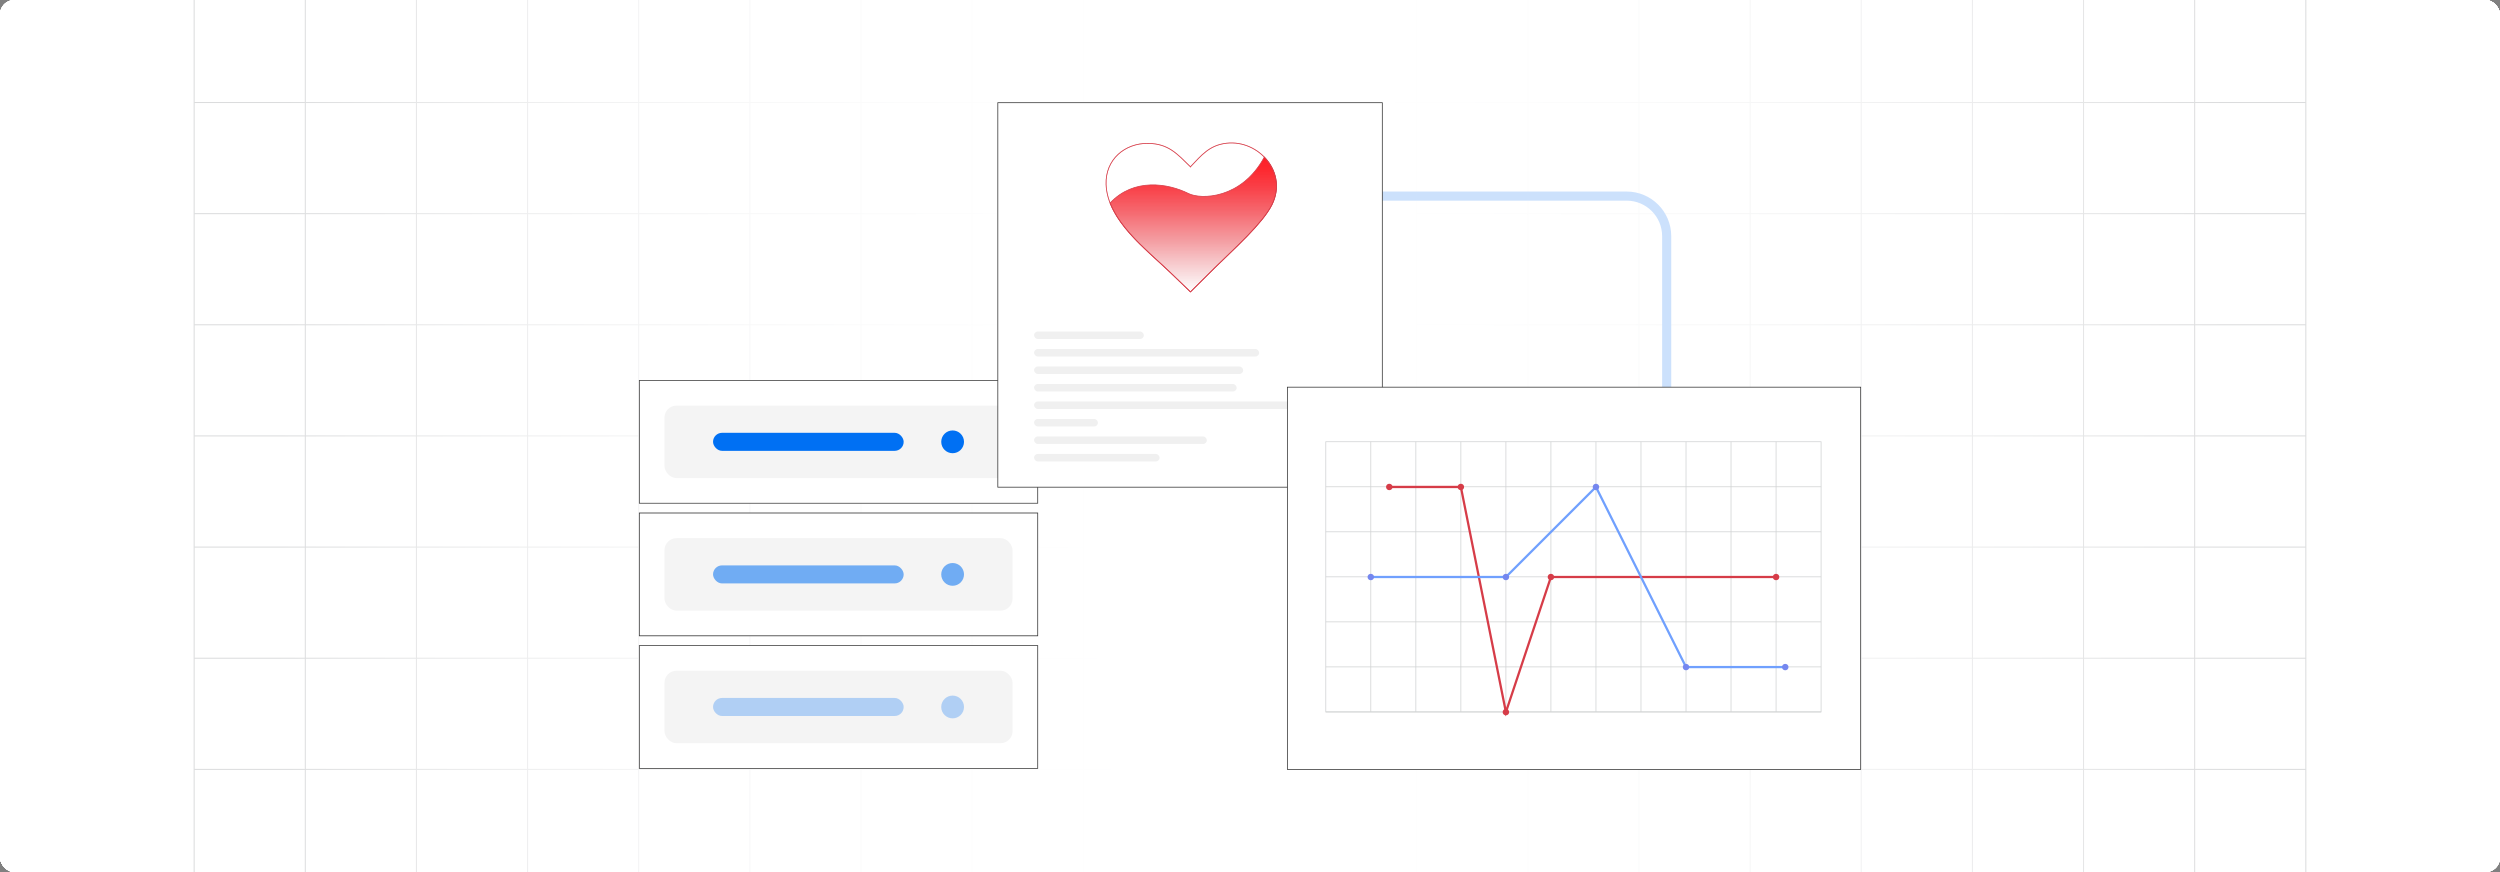 <?xml version="1.0" encoding="UTF-8"?><svg id="Layer_1" xmlns="http://www.w3.org/2000/svg" xmlns:xlink="http://www.w3.org/1999/xlink" viewBox="0 0 860 300"><rect x="0" y="0" width="860" height="300" fill="#808080" stroke="none"/><defs><clipPath id="clippath"><rect y="-.038" width="860" height="300.076" fill="none" stroke-width="0"/></clipPath><clipPath id="clippath-1"><rect y="-.038" width="860" height="300.076" fill="none" stroke-width="0"/></clipPath><linearGradient id="linear-gradient" x1="94.238" y1="149.981" x2="765.762" y2="149.981" gradientUnits="userSpaceOnUse"><stop offset="0" stop-color="#fff" stop-opacity="0"/><stop offset=".039" stop-color="#fff" stop-opacity=".179"/><stop offset=".087" stop-color="#fff" stop-opacity=".369"/><stop offset=".137" stop-color="#fff" stop-opacity=".539"/><stop offset=".189" stop-color="#fff" stop-opacity=".681"/><stop offset=".244" stop-color="#fff" stop-opacity=".797"/><stop offset=".301" stop-color="#fff" stop-opacity=".887"/><stop offset=".363" stop-color="#fff" stop-opacity=".951"/><stop offset=".432" stop-color="#fff" stop-opacity=".988"/><stop offset=".523" stop-color="#fff"/><stop offset=".583" stop-color="#fff" stop-opacity=".984"/><stop offset=".643" stop-color="#fff" stop-opacity=".937"/><stop offset=".703" stop-color="#fff" stop-opacity=".858"/><stop offset=".763" stop-color="#fff" stop-opacity=".747"/><stop offset=".823" stop-color="#fff" stop-opacity=".604"/><stop offset=".883" stop-color="#fff" stop-opacity=".428"/><stop offset=".943" stop-color="#fff" stop-opacity=".225"/><stop offset="1" stop-color="#fff" stop-opacity="0"/></linearGradient><linearGradient id="linear-gradient-2" x1="560.116" y1="165.088" x2="560.116" y2="163.644" gradientUnits="userSpaceOnUse"><stop offset=".001" stop-color="#ff1d25" stop-opacity="0"/><stop offset=".079" stop-color="#f6272d" stop-opacity=".259"/><stop offset=".156" stop-color="#f03034" stop-opacity=".483"/><stop offset=".233" stop-color="#ea383b" stop-opacity=".669"/><stop offset=".307" stop-color="#e53e3f" stop-opacity=".813"/><stop offset=".378" stop-color="#e24243" stop-opacity=".916"/><stop offset=".445" stop-color="#e04545" stop-opacity=".979"/><stop offset=".503" stop-color="#e04646"/><stop offset=".561" stop-color="#e04545" stop-opacity=".979"/><stop offset=".627" stop-color="#e24243" stop-opacity=".917"/><stop offset=".697" stop-color="#e53e3f" stop-opacity=".815"/><stop offset=".77" stop-color="#ea383b" stop-opacity=".672"/><stop offset=".845" stop-color="#ef3135" stop-opacity=".488"/><stop offset=".922" stop-color="#f6272d" stop-opacity=".263"/><stop offset="1" stop-color="#ff1d25" stop-opacity="0"/></linearGradient><linearGradient id="linear-gradient-3" x1="410.492" y1="100.415" x2="410.492" y2="54.047" gradientUnits="userSpaceOnUse"><stop offset="0" stop-color="#d63c48" stop-opacity="0"/><stop offset=".106" stop-color="#db3743" stop-opacity=".136"/><stop offset=".357" stop-color="#e82e38" stop-opacity=".439"/><stop offset=".581" stop-color="#f12630" stop-opacity=".68"/><stop offset=".769" stop-color="#f8212a" stop-opacity=".854"/><stop offset=".915" stop-color="#fd1e26" stop-opacity=".96"/><stop offset="1" stop-color="#ff1d25"/></linearGradient></defs><rect y="0" width="860" height="300" rx="5" ry="5" fill="#fff" stroke-width="0"/><rect y="0" width="860" height="300" rx="5" ry="5" fill="#fff" stroke-width="0"/><rect y="0" width="860" height="300" rx="5" ry="5" fill="#fff" stroke-width="0"/><rect y="0" width="860" height="300" rx="5" ry="5" fill="#fff" stroke-width="0"/><rect y="0" width="860" height="300" rx="5" ry="5" fill="#fff" stroke-width="0"/><rect y="0" width="860" height="300" rx="5" ry="5" fill="#fff" stroke-width="0"/><rect y="0" width="860" height="300" rx="5" ry="5" fill="#fff" stroke-width="0"/><g clip-path="url(#clippath)"><rect y="0" width="860" height="300" rx="5" ry="5" fill="#fff" stroke-width="0"/><g clip-path="url(#clippath-1)"><rect y="-.038" width="860" height="300" rx="5" ry="5" fill="#fff" stroke-width="0"/><rect x="66.787" y="-2.966" width="726.419" height="305.872" fill="none" stroke="#dbdcdd" stroke-miterlimit="10" stroke-width=".353"/><polyline points="66.791 264.672 105.02 264.672 143.248 264.672 143.265 264.672 181.493 264.672 219.705 264.672 219.721 264.672 257.95 264.672 296.178 264.672 296.195 264.672 334.423 264.672 372.651 264.672 410.896 264.672 449.108 264.672 487.337 264.672 487.353 264.672 525.581 264.672 563.81 264.672 563.826 264.672 602.054 264.672 640.267 264.672 640.283 264.672 678.511 264.672 716.74 264.672 754.968 264.672 754.984 264.672 793.213 264.672" fill="none" stroke="#dbdcdd" stroke-miterlimit="10" stroke-width=".353"/><polyline points="66.791 226.428 105.02 226.428 143.248 226.428 143.265 226.428 181.493 226.428 219.705 226.428 219.721 226.428 257.95 226.428 296.178 226.428 296.195 226.428 334.423 226.428 372.651 226.428 410.896 226.428 449.108 226.428 487.337 226.428 487.353 226.428 525.581 226.428 563.81 226.428 563.826 226.428 602.054 226.428 640.267 226.428 640.283 226.428 678.511 226.428 716.74 226.428 754.968 226.428 754.984 226.428 793.213 226.428" fill="none" stroke="#dbdcdd" stroke-miterlimit="10" stroke-width=".353"/><polyline points="66.791 188.199 105.02 188.199 143.248 188.199 143.265 188.199 181.493 188.199 219.705 188.199 219.721 188.199 257.95 188.199 296.178 188.199 296.195 188.199 334.423 188.199 372.651 188.199 410.896 188.199 449.108 188.199 487.337 188.199 487.353 188.199 525.581 188.199 563.81 188.199 563.826 188.199 602.054 188.199 640.267 188.199 640.283 188.199 678.511 188.199 716.74 188.199 754.968 188.199 754.984 188.199 793.213 188.199" fill="none" stroke="#dbdcdd" stroke-miterlimit="10" stroke-width=".353"/><polyline points="66.791 149.954 105.02 149.954 143.248 149.954 143.265 149.954 181.493 149.954 219.705 149.954 219.721 149.954 257.95 149.954 296.178 149.954 296.195 149.954 334.423 149.954 372.651 149.954 410.896 149.954 449.108 149.954 487.337 149.954 487.353 149.954 525.581 149.954 563.81 149.954 563.826 149.954 602.054 149.954 640.267 149.954 640.283 149.954 678.511 149.954 716.74 149.954 754.968 149.954 754.984 149.954 793.213 149.954" fill="none" stroke="#dbdcdd" stroke-miterlimit="10" stroke-width=".353"/><polyline points="66.791 111.726 105.02 111.726 143.248 111.726 143.265 111.726 181.493 111.726 219.705 111.726 219.721 111.726 257.95 111.726 296.178 111.726 296.195 111.726 334.423 111.726 372.651 111.726 410.896 111.726 449.108 111.726 487.337 111.726 487.353 111.726 525.581 111.726 563.81 111.726 563.826 111.726 602.054 111.726 640.267 111.726 640.283 111.726 678.511 111.726 716.74 111.726 754.968 111.726 754.984 111.726 793.213 111.726" fill="none" stroke="#dbdcdd" stroke-miterlimit="10" stroke-width=".353"/><polyline points="66.791 73.498 105.02 73.498 143.248 73.498 143.265 73.498 181.493 73.498 219.705 73.498 219.721 73.498 257.95 73.498 296.178 73.498 296.195 73.498 334.423 73.498 372.651 73.498 410.896 73.498 449.108 73.498 487.337 73.498 487.353 73.498 525.581 73.498 563.81 73.498 563.826 73.498 602.054 73.498 640.267 73.498 640.283 73.498 678.511 73.498 716.74 73.498 754.968 73.498 754.984 73.498 793.213 73.498" fill="none" stroke="#dbdcdd" stroke-miterlimit="10" stroke-width=".353"/><polyline points="66.791 35.269 105.02 35.269 143.248 35.269 143.265 35.269 181.493 35.269 219.705 35.269 219.721 35.269 257.95 35.269 296.178 35.269 296.195 35.269 334.423 35.269 372.651 35.269 410.896 35.269 449.108 35.269 487.337 35.269 487.353 35.269 525.581 35.269 563.81 35.269 563.826 35.269 602.054 35.269 640.267 35.269 640.283 35.269 678.511 35.269 716.74 35.269 754.968 35.269 754.984 35.269 793.213 35.269" fill="none" stroke="#dbdcdd" stroke-miterlimit="10" stroke-width=".353"/><polyline points="754.966 -2.982 754.966 -2.966 754.966 35.273 754.966 73.498 754.966 111.722 754.966 111.738 754.966 149.947 754.966 188.202 754.966 226.427 754.966 264.666 754.966 302.906" fill="none" stroke="#dbdcdd" stroke-miterlimit="10" stroke-width=".353"/><polyline points="716.742 -2.982 716.742 -2.966 716.742 35.273 716.742 73.498 716.742 111.722 716.742 111.738 716.742 149.947 716.742 188.202 716.742 226.427 716.742 264.666 716.742 302.906" fill="none" stroke="#dbdcdd" stroke-miterlimit="10" stroke-width=".353"/><polyline points="678.517 -2.982 678.517 -2.966 678.517 35.273 678.517 73.498 678.517 111.722 678.517 111.738 678.517 149.947 678.517 188.202 678.517 226.427 678.517 264.666 678.517 302.906" fill="none" stroke="#dbdcdd" stroke-miterlimit="10" stroke-width=".353"/><polyline points="640.262 -2.982 640.262 -2.966 640.262 35.273 640.262 73.498 640.262 111.722 640.262 111.738 640.262 149.947 640.262 188.202 640.262 226.427 640.262 264.666 640.262 302.906" fill="none" stroke="#dbdcdd" stroke-miterlimit="10" stroke-width=".353"/><polyline points="602.053 -2.982 602.053 -2.966 602.053 35.273 602.053 73.498 602.053 111.722 602.053 111.738 602.053 149.947 602.053 188.202 602.053 226.427 602.053 264.666 602.053 302.906" fill="none" stroke="#dbdcdd" stroke-miterlimit="10" stroke-width=".353"/><polyline points="563.813 -2.982 563.813 -2.966 563.813 35.273 563.813 73.498 563.813 111.722 563.813 111.738 563.813 149.947 563.813 188.202 563.813 226.427 563.813 264.666 563.813 302.906" fill="none" stroke="#dbdcdd" stroke-miterlimit="10" stroke-width=".353"/><polyline points="525.588 -2.982 525.588 -2.966 525.588 35.273 525.588 73.498 525.588 111.722 525.588 111.738 525.588 149.947 525.588 188.202 525.588 226.427 525.588 264.666 525.588 302.906" fill="none" stroke="#dbdcdd" stroke-miterlimit="10" stroke-width=".353"/><polyline points="487.334 -2.982 487.334 -2.966 487.334 35.273 487.334 73.498 487.334 111.722 487.334 111.738 487.334 149.947 487.334 188.202 487.334 226.427 487.334 264.666 487.334 302.906" fill="none" stroke="#dbdcdd" stroke-miterlimit="10" stroke-width=".353"/><polyline points="449.109 -2.982 449.109 -2.966 449.109 35.273 449.109 73.498 449.109 111.722 449.109 111.738 449.109 149.947 449.109 188.202 449.109 226.427 449.109 264.666 449.109 302.906" fill="none" stroke="#dbdcdd" stroke-miterlimit="10" stroke-width=".353"/><polyline points="410.899 -2.982 410.899 -2.966 410.899 35.273 410.899 73.498 410.899 111.722 410.899 111.738 410.899 149.947 410.899 188.202 410.899 226.427 410.899 264.666 410.899 302.906" fill="none" stroke="#dbdcdd" stroke-miterlimit="10" stroke-width=".353"/><polyline points="372.645 -2.982 372.645 -2.966 372.645 35.273 372.645 73.498 372.645 111.722 372.645 111.738 372.645 149.947 372.645 188.202 372.645 226.427 372.645 264.666 372.645 302.906" fill="none" stroke="#dbdcdd" stroke-miterlimit="10" stroke-width=".353"/><polyline points="334.42 -2.982 334.42 -2.966 334.42 35.273 334.42 73.498 334.42 111.722 334.42 111.738 334.42 149.947 334.42 188.202 334.42 226.427 334.42 264.666 334.42 302.906" fill="none" stroke="#dbdcdd" stroke-miterlimit="10" stroke-width=".353"/><polyline points="296.18 -2.982 296.18 -2.966 296.18 35.273 296.18 73.498 296.18 111.722 296.18 111.738 296.18 149.947 296.18 188.202 296.18 226.427 296.18 264.666 296.18 302.906" fill="none" stroke="#dbdcdd" stroke-miterlimit="10" stroke-width=".353"/><polyline points="257.956 -2.982 257.956 -2.966 257.956 35.273 257.956 73.498 257.956 111.722 257.956 111.738 257.956 149.947 257.956 188.202 257.956 226.427 257.956 264.666 257.956 302.906" fill="none" stroke="#dbdcdd" stroke-miterlimit="10" stroke-width=".353"/><polyline points="219.701 -2.982 219.701 -2.966 219.701 35.273 219.701 73.498 219.701 111.722 219.701 111.738 219.701 149.947 219.701 188.202 219.701 226.427 219.701 264.666 219.701 302.906" fill="none" stroke="#dbdcdd" stroke-miterlimit="10" stroke-width=".353"/><polyline points="181.491 -2.982 181.491 -2.966 181.491 35.273 181.491 73.498 181.491 111.722 181.491 111.738 181.491 149.947 181.491 188.202 181.491 226.427 181.491 264.666 181.491 302.906" fill="none" stroke="#dbdcdd" stroke-miterlimit="10" stroke-width=".353"/><polyline points="143.252 -2.982 143.252 -2.966 143.252 35.273 143.252 73.498 143.252 111.722 143.252 111.738 143.252 149.947 143.252 188.202 143.252 226.427 143.252 264.666 143.252 302.906" fill="none" stroke="#dbdcdd" stroke-miterlimit="10" stroke-width=".353"/><polyline points="105.027 -2.982 105.027 -2.966 105.027 35.273 105.027 73.498 105.027 111.722 105.027 111.738 105.027 149.947 105.027 188.202 105.027 226.427 105.027 264.666 105.027 302.906" fill="none" stroke="#dbdcdd" stroke-miterlimit="10" stroke-width=".353"/></g><rect x="94.238" y="-.038" width="671.523" height="300.038" fill="url(#linear-gradient)" stroke-width="0"/></g><line x1="560.121" y1="164.366" x2="560.111" y2="164.366" fill="none" opacity=".84" stroke="url(#linear-gradient-2)" stroke-miterlimit="10" stroke-width="1.445"/><rect x="267.332" y="83.465" width="42.239" height="137.051" transform="translate(440.442 -136.461) rotate(90)" fill="#fff" stroke="#333" stroke-miterlimit="10" stroke-width=".261"/><rect x="228.58" y="139.524" width="119.743" height="24.931" rx="4.138" ry="4.138" fill="#f4f4f4" stroke-width="0"/><rect x="245.285" y="148.888" width="65.579" height="6.203" rx="3.102" ry="3.102" fill="#0070f3" stroke-width="0"/><circle cx="327.702" cy="151.99" r="3.917" fill="#0070f3" stroke-width="0"/><rect x="267.332" y="129.069" width="42.239" height="137.051" transform="translate(486.046 -90.857) rotate(90)" fill="#fff" stroke="#333" stroke-miterlimit="10" stroke-width=".261"/><rect x="228.58" y="185.129" width="119.743" height="24.931" rx="4.138" ry="4.138" fill="#f4f4f4" stroke-width="0"/><rect x="245.285" y="194.493" width="65.579" height="6.203" rx="3.102" ry="3.102" fill="#0070f3" opacity=".54" stroke-width="0"/><circle cx="327.702" cy="197.595" r="3.917" fill="#0070f3" opacity=".54" stroke-width="0"/><rect x="267.332" y="174.674" width="42.239" height="137.051" transform="translate(531.651 -45.252) rotate(90)" fill="#fff" stroke="#333" stroke-miterlimit="10" stroke-width=".261"/><rect x="228.58" y="230.733" width="119.743" height="24.931" rx="4.138" ry="4.138" fill="#f4f4f4" stroke-width="0"/><rect x="245.285" y="240.098" width="65.579" height="6.203" rx="3.102" ry="3.102" fill="#0070f3" opacity=".28" stroke-width="0"/><circle cx="327.702" cy="243.199" r="3.917" fill="#0070f3" opacity=".28" stroke-width="0"/><path d="M441.858,67.456h117.698c7.612,0,13.783,6.171,13.783,13.783v51.952" fill="none" stroke="#cce1fc" stroke-miterlimit="10" stroke-width="3.133"/><rect x="343.25" y="35.328" width="132.263" height="132.263" fill="#fff" stroke="#333" stroke-miterlimit="10" stroke-width=".261"/><rect x="355.717" y="114.04" width="37.77" height="2.579" rx="1.289" ry="1.289" fill="#f0f0f0" stroke-width="0"/><rect x="355.717" y="120.057" width="77.429" height="2.579" rx="1.289" ry="1.289" fill="#f0f0f0" stroke-width="0"/><rect x="355.717" y="126.074" width="71.935" height="2.579" rx="1.289" ry="1.289" fill="#f0f0f0" stroke-width="0"/><rect x="355.717" y="132.091" width="69.703" height="2.579" rx="1.289" ry="1.289" fill="#f0f0f0" stroke-width="0"/><rect x="355.717" y="138.108" width="108.16" height="2.579" rx="1.289" ry="1.289" fill="#f0f0f0" stroke-width="0"/><rect x="355.717" y="144.125" width="21.975" height="2.579" rx="1.289" ry="1.289" fill="#f0f0f0" stroke-width="0"/><rect x="355.717" y="150.142" width="59.442" height="2.579" rx="1.289" ry="1.289" fill="#f0f0f0" stroke-width="0"/><rect x="355.717" y="156.159" width="43.178" height="2.579" rx="1.289" ry="1.289" fill="#f0f0f0" stroke-width="0"/><rect x="442.857" y="133.19" width="197.217" height="131.482" fill="#fff" stroke="#333" stroke-miterlimit="10" stroke-width=".261"/><rect x="456.072" y="151.957" width="170.382" height="92.948" fill="none" stroke="#d0d2d3" stroke-miterlimit="10" stroke-width=".261"/><polyline points="626.453 244.905 610.969 244.905 595.474 244.905 579.989 244.905 564.495 244.905 549.01 244.905 533.515 244.905 518.03 244.905 502.536 244.905 487.051 244.905 471.556 244.905 456.072 244.905" fill="none" stroke="#d0d2d3" stroke-miterlimit="10" stroke-width=".261"/><line x1="456.067" y1="229.411" x2="626.458" y2="229.411" fill="none" stroke="#d0d2d3" stroke-miterlimit="10" stroke-width=".261"/><line x1="456.067" y1="213.921" x2="626.458" y2="213.921" fill="none" stroke="#d0d2d3" stroke-miterlimit="10" stroke-width=".261"/><line x1="456.067" y1="198.431" x2="626.458" y2="198.431" fill="none" stroke="#d0d2d3" stroke-miterlimit="10" stroke-width=".261"/><line x1="456.067" y1="182.941" x2="626.458" y2="182.941" fill="none" stroke="#d0d2d3" stroke-miterlimit="10" stroke-width=".261"/><line x1="456.067" y1="167.451" x2="626.458" y2="167.451" fill="none" stroke="#d0d2d3" stroke-miterlimit="10" stroke-width=".261"/><polyline points="610.969 244.905 610.969 229.41 610.969 213.925 610.969 198.43 610.969 182.946 610.969 167.451 610.969 151.957" fill="none" stroke="#d0d2d3" stroke-miterlimit="10" stroke-width=".261"/><polyline points="595.474 244.905 595.474 229.41 595.474 213.925 595.474 198.43 595.474 182.946 595.474 167.451 595.474 151.957" fill="none" stroke="#d0d2d3" stroke-miterlimit="10" stroke-width=".261"/><polyline points="579.989 244.905 579.989 229.41 579.989 213.925 579.989 198.43 579.989 182.946 579.989 167.451 579.989 151.957" fill="none" stroke="#d0d2d3" stroke-miterlimit="10" stroke-width=".261"/><polyline points="564.495 244.905 564.495 229.41 564.495 213.925 564.495 198.43 564.495 182.946 564.495 167.451 564.495 151.957" fill="none" stroke="#d0d2d3" stroke-miterlimit="10" stroke-width=".261"/><polyline points="549.01 244.905 549.01 229.41 549.01 213.925 549.01 198.43 549.01 182.946 549.01 167.451 549.01 151.957" fill="none" stroke="#d0d2d3" stroke-miterlimit="10" stroke-width=".261"/><polyline points="533.515 244.905 533.515 229.41 533.515 213.925 533.515 198.43 533.515 182.946 533.515 167.451 533.515 151.957" fill="none" stroke="#d0d2d3" stroke-miterlimit="10" stroke-width=".261"/><polyline points="518.03 244.905 518.03 229.41 518.03 213.925 518.03 198.43 518.03 182.946 518.03 167.451 518.03 151.957" fill="none" stroke="#d0d2d3" stroke-miterlimit="10" stroke-width=".261"/><polyline points="502.536 244.905 502.536 229.41 502.536 213.925 502.536 198.43 502.536 182.946 502.536 167.451 502.536 151.957" fill="none" stroke="#d0d2d3" stroke-miterlimit="10" stroke-width=".261"/><polyline points="487.051 244.905 487.051 229.41 487.051 213.925 487.051 198.43 487.051 182.946 487.051 167.451 487.051 151.957" fill="none" stroke="#d0d2d3" stroke-miterlimit="10" stroke-width=".261"/><polyline points="471.556 244.905 471.556 229.41 471.556 213.925 471.556 198.43 471.556 182.946 471.556 167.451 471.556 151.957" fill="none" stroke="#d0d2d3" stroke-miterlimit="10" stroke-width=".261"/><polyline points="477.916 167.516 502.536 167.516 518.03 244.969 533.515 198.495 610.969 198.495" fill="none" stroke="#d63c48" stroke-miterlimit="10" stroke-width=".783"/><polyline points="471.556 198.495 518.03 198.495 549.01 167.516 579.989 229.475 614.125 229.476" fill="none" stroke="#70a0fe" stroke-miterlimit="10" stroke-width=".783"/><circle cx="518.03" cy="198.496" r="1.103" fill="#7587ef" stroke-width="0"/><circle cx="471.556" cy="198.496" r="1.103" fill="#7587ef" stroke-width="0"/><circle cx="502.536" cy="167.516" r="1.103" fill="#d63c48" stroke-width="0"/><circle cx="477.916" cy="167.516" r="1.103" fill="#d63c48" stroke-width="0"/><circle cx="518.03" cy="244.969" r="1.103" fill="#d63c48" stroke-width="0"/><circle cx="533.515" cy="198.495" r="1.103" fill="#d63c48" stroke-width="0"/><circle cx="610.969" cy="198.496" r="1.103" fill="#d63c48" stroke-width="0"/><circle cx="549.01" cy="167.516" r="1.103" fill="#7587ef" stroke-width="0"/><circle cx="579.989" cy="229.476" r="1.103" fill="#7587ef" stroke-width="0"/><circle cx="614.125" cy="229.476" r="1.103" fill="#7587ef" stroke-width="0"/><path d="M409.51,57.379c3.817-3.983,6.498-7.428,12.404-8.11,11.054-1.26,21.201,10.056,15.619,21.196-1.589,3.172-4.823,6.946-8.401,10.648-3.926,4.065-8.272,8.048-11.316,11.068l-8.301,8.234-6.86-6.603c-8.253-7.948-21.687-17.952-22.165-30.346-.301-8.683,6.55-14.245,14.431-14.145,7.042.095,10.018,3.597,14.589,8.058Z" fill="#fff" fill-rule="evenodd" opacity=".34" stroke="#d63c48" stroke-miterlimit="10" stroke-width=".261"/><path d="M437.534,70.464c-1.587,3.175-4.825,6.955-8.407,10.652-3.927,4.063-8.271,8.052-11.31,11.07l-8.302,8.229-6.861-6.6c-6.788-6.537-17.085-14.464-20.782-23.967,8.156-8.742,19.932-6.787,26.953-3.276,4.266,2.133,18.265,2,26.098-12.525,3.989,4.115,5.681,10.287,2.611,16.417Z" fill="url(#linear-gradient-3)" fill-rule="evenodd" stroke="#d63c48" stroke-miterlimit="10" stroke-width=".261"/><path d="M409.51,57.379c3.817-3.983,6.498-7.428,12.404-8.11,11.054-1.26,21.201,10.056,15.619,21.196-1.589,3.172-4.823,6.946-8.401,10.648-3.926,4.065-8.272,8.048-11.316,11.068l-8.301,8.234-6.86-6.603c-8.253-7.948-21.687-17.952-22.165-30.346-.301-8.683,6.55-14.245,14.431-14.145,7.042.095,10.018,3.597,14.589,8.058Z" fill="none" fill-rule="evenodd" stroke="#d63c48" stroke-miterlimit="10" stroke-width=".261"/></svg>